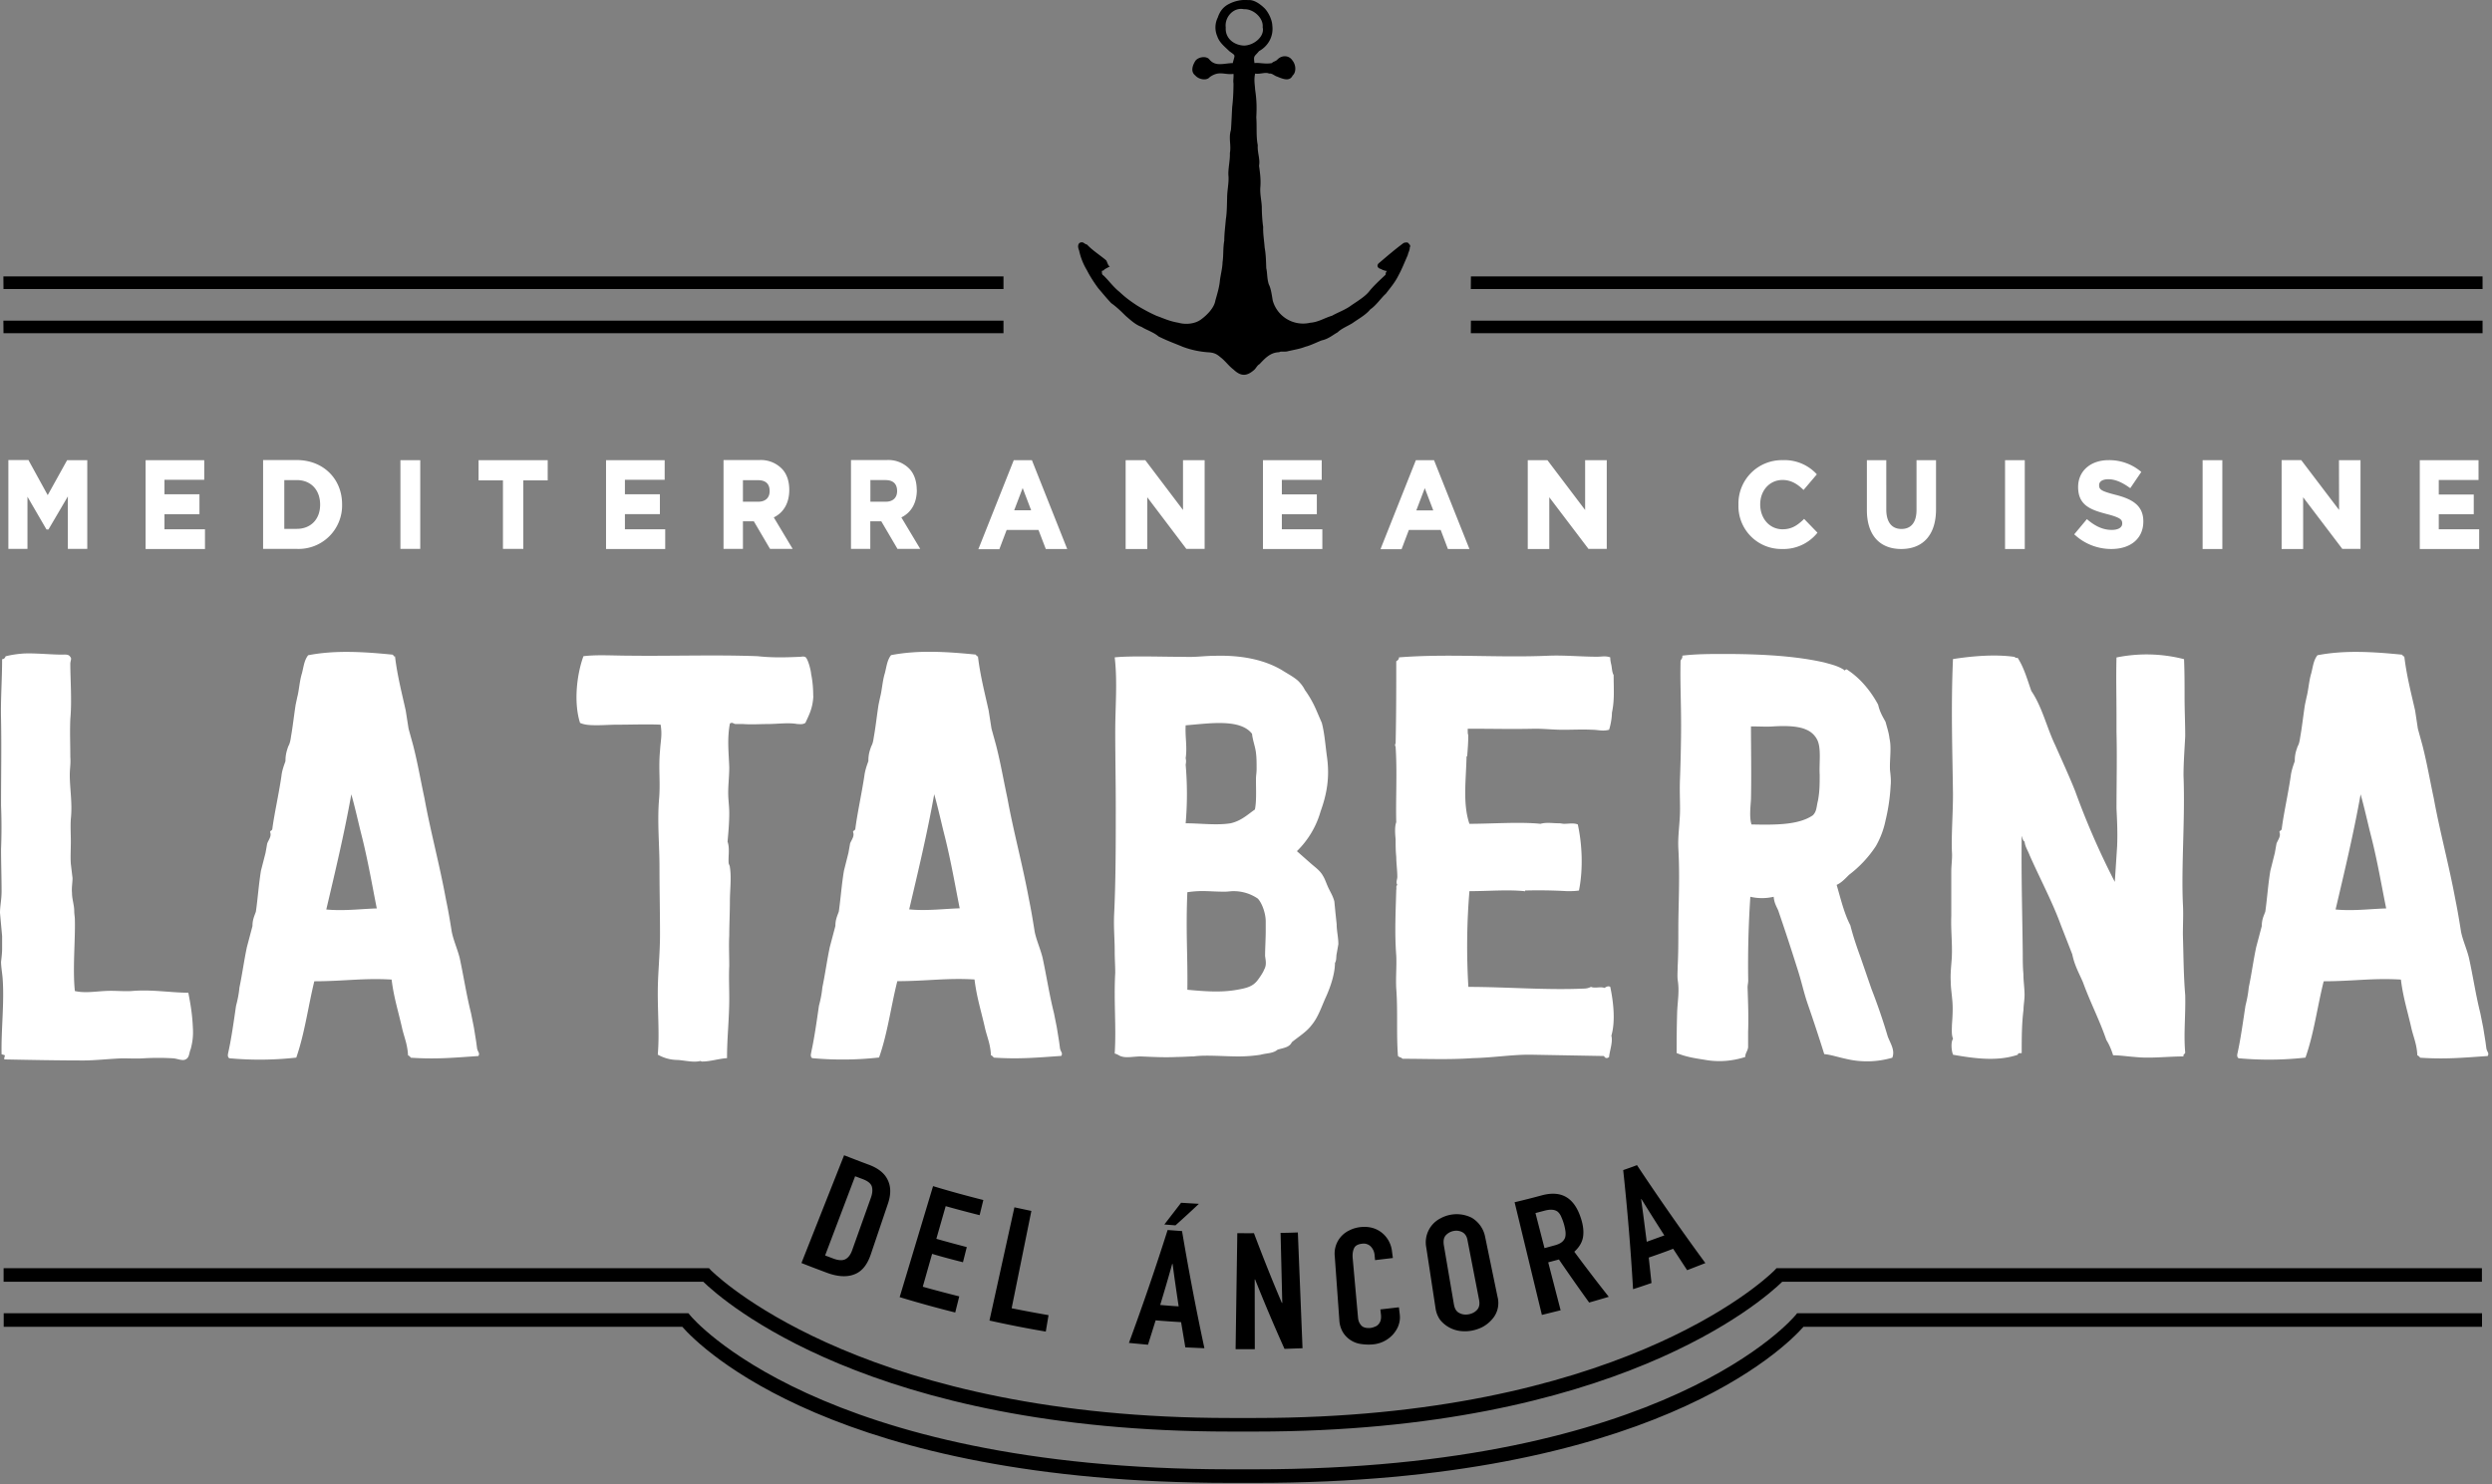 <svg xmlns="http://www.w3.org/2000/svg" width="235" height="140"><rect width="100%" height="100%" fill="#808080" stroke="none"/><g fill="none" fill-rule="evenodd"><path fill="#FFF" d="M17.98 98.95c-.16.38-.11.8-.48.97-.27.16-.75-.06-1.13-.1a23.2 23.2 0 0 0-2.89 0c-.64.04-1.29 0-1.93 0-1.23.04-2.57.2-3.69.2-2.36 0-4.92-.05-7.44-.1-.05-.06 0-.22.05-.38 0 0-.1-.05-.32-.1-.05-2.32.27-4.84.1-7.16C.21 91.8.1 91.15.1 90.72c.05-.43.1-.86.1-1.23v-1.2L0 86.1c0-.65.15-1.24.15-2.04 0-1.3-.05-2.64-.05-3.98a50.6 50.6 0 0 0 0-4.09c0-2.8.05-5.48 0-8.12-.05-1.88.1-3.76.1-5.7.17 0 .27-.1.33-.27.54-.14 1.1-.22 1.66-.26 1.07-.06 2.57.1 3.58.1.43 0 .7-.05.86.22.16.16 0 .37 0 .64 0 1.5.16 3.5 0 5.22-.05 1.24 0 2.36 0 3.6.05.6-.05 1.08-.05 1.67 0 1.3.26 2.7.1 4.14-.05.7 0 1.45 0 2.15 0 .8-.05 1.45 0 2.1l.16 1.34c0 .43-.1.91-.05 1.4 0 .6.21 1.13.21 1.72 0 .27.06.54.06.8.05 1.94-.22 4.63 0 6.73.9.21 1.87.05 2.78 0 .91-.06 1.77.05 2.57 0 1.87-.17 3.7.16 5.35.16.22 1.13.38 2.1.43 3.33.05.8-.05 1.4-.21 2m17.55-13.29c-.42-2.1-.8-4.35-1.39-6.72-.37-1.45-.64-2.74-1.01-4.03-.65 3.65-1.5 7.2-2.36 10.86 1.66.16 3.32-.06 4.76-.1Zm9.48 13.28c.05.27.27.38.1.65-2.3.16-4 .32-6.37.16-.05-.06-.1-.16-.26-.22-.06-1.02-.32-1.6-.54-2.47-.37-1.67-.8-2.96-1.01-4.68-2.63-.16-4.55.16-7.29.16-.58 2.37-.9 4.9-1.7 7.2a31 31 0 0 1-6.32.06c-.22-.16-.11-.43-.06-.7.27-1.23.49-2.8.7-4.25.16-.59.27-1.18.32-1.72.27-1.29.43-2.52.7-3.8l.53-2c0-.59.16-.9.32-1.35.16-1.07.27-2.58.48-3.87l.43-1.67.16-.9c.16-.39.43-.7.27-1.08.05-.17.16-.1.21-.27.17-1.35.6-3.23.86-5 .05-.49.22-.97.38-1.4 0-.6.1-.92.26-1.4.16-.27.22-.6.27-.97.16-.9.27-1.93.43-2.96l.16-.75c.16-.59.21-1.5.43-2.2.16-.6.21-1.24.59-1.72 2.51-.49 5.19-.33 7.92-.06.16 0 .1.22.27.16.21 1.78.64 3.45 1.01 5.11l.27 1.72.43 1.56c.43 1.67.7 3.28 1.07 5 .59 3.23 1.4 6.13 2.03 9.57.22 1.03.38 2 .54 3.01.16.81.53 1.62.75 2.48.37 1.72.64 3.5 1.07 5.21l.27 1.35.21 1.3.1.74h.01ZM76.7 65.66c-.06 1.13-.38 1.72-.75 2.52-.27.17-.49.11-.75.11-.86-.16-1.88 0-2.9 0-.69 0-1.39.06-2.19 0h-.75c-.27-.05-.27-.2-.53-.05-.27 1.45-.11 2.7-.06 4.14 0 .8-.1 1.61-.1 2.42 0 .6.1 1.23.1 1.88 0 1.02-.1 2-.16 2.7.22.63.06 1.33.1 1.98 0 .16.12.27.12.43.16 1.02 0 2.15 0 3.22 0 1.08-.06 2.15-.06 3.23-.05.91 0 1.83 0 2.85-.05 1.02 0 2.04 0 3.06 0 2-.21 3.66-.21 5.65-.8.05-1.55.32-2.36.32-.05 0-.1-.05-.16-.05-.64.16-1.44-.05-2.14-.1-.66 0-1.3-.18-1.87-.5.16-1.93 0-3.7 0-5.8 0-1.88.21-3.6.21-5.59 0-2.1-.05-4.14-.05-6.3 0-2.09-.21-4.19-.05-6.28.16-1.67-.06-3 .1-4.68.06-1.02.22-1.45.06-2.47-1.34-.06-2.68 0-4.13 0-.58 0-1.23.05-1.82.05-.58 0-1.17 0-1.65-.22-.6-1.88-.33-4.5.32-6.29 1.23-.16 2.89-.05 4.33-.05 3.86.05 8.2-.1 12.1.05 1.45.16 2.73.11 3.96.06.16 0 .32-.06.48 0 .27 0 .6 1.34.6 1.61.15.7.2 1.45.2 2.1m13.81 20c-.42-2.1-.8-4.35-1.39-6.72-.37-1.45-.64-2.74-1.01-4.03-.65 3.65-1.5 7.2-2.36 10.86 1.66.16 3.32-.06 4.76-.1Zm9.48 13.28c.05.27.27.38.1.65-2.3.16-4 .32-6.36.16-.06-.06-.11-.16-.27-.22-.05-1.02-.32-1.6-.54-2.47-.37-1.67-.8-2.96-1.01-4.68-2.63-.16-4.55.16-7.28.16-.6 2.37-.91 4.9-1.72 7.2a31 31 0 0 1-6.31.06c-.22-.16-.1-.43-.06-.7.27-1.23.49-2.8.7-4.25.16-.59.27-1.18.32-1.72.27-1.29.43-2.52.7-3.8l.53-2c0-.59.16-.9.32-1.35.16-1.07.27-2.58.49-3.87l.42-1.67.16-.9c.17-.39.43-.7.27-1.08.06-.17.16-.1.22-.27.16-1.35.58-3.23.85-5 .06-.49.22-.97.38-1.4 0-.6.1-.92.27-1.4.16-.27.2-.6.26-.97.16-.9.27-1.93.43-2.96l.16-.75c.16-.59.21-1.5.43-2.2.16-.6.21-1.24.59-1.72 2.51-.49 5.2-.33 7.92-.06.16 0 .1.22.27.16.21 1.78.64 3.45 1.01 5.11l.27 1.72.43 1.56c.43 1.67.7 3.28 1.07 5 .59 3.23 1.4 6.13 2.04 9.57.21 1.03.37 2 .53 3.01.16.81.54 1.62.75 2.48.37 1.72.64 3.5 1.07 5.21l.27 1.35.21 1.3.1.74h.01Zm19.38-12.04c0-.8-.38-1.78-.75-2.15a4.04 4.04 0 0 0-2.3-.7c-.27 0-.54.05-.8.05-1.5 0-2.1-.16-3.54.05-.16 3.71.05 6.2 0 9.2 1.71.16 3.21.27 4.7 0 .92-.16 1.5-.32 1.94-.92.16-.2.53-.75.59-.96.26-.43.16-.86.1-1.3 0-.7.06-1.6.06-2.4v-.87Zm-7.55-15.38c.05.16.05.38 0 .6a32 32 0 0 1 0 5.53c1.34 0 2.94.21 4.23 0 1.01-.22 1.66-.86 2.3-1.3.16-.8.1-1.82.1-2.84 0-.38.06-.6.06-.97 0-.6 0-1.02-.05-1.45-.06-.65-.32-1.24-.38-1.88-1.12-1.46-4.07-.97-6.26-.8-.06 1.12.16 2.03 0 3.11Zm-6.05 28.12c-.21-.05-.37-.22-.64-.27.16-2.53-.1-4.9.05-7.63 0-.65-.05-1.3-.05-2 0-1.12-.1-2.14-.06-3.38.16-3.23.16-6.56.16-10.22 0-2.36-.05-4.78-.05-7.15 0-2.36.22-4.68-.05-6.99 1.55-.16 4.39-.05 6.58-.05 1.02.05 1.93-.1 2.95-.1 2.46-.06 4.55.37 6.2 1.33.6.38 1.13.65 1.56 1.03.26.26.48.53.64.86a10 10 0 0 1 1.12 2l.48 1.11c.27 1.03.33 2.1.49 3.23.26 1.88 0 3.44-.6 5.1a8.51 8.51 0 0 1-2.24 3.77l1.28 1.13c.43.38.91.7 1.18 1.2.16.25.27.58.43.95.21.5.48.86.64 1.45l.1 1.03.12 1.13c0 .64.16 1.23.16 1.88l-.16.91c-.06.27 0 .6-.16.86 0 1.02-.43 2.31-.91 3.34-.38.86-.7 1.82-1.29 2.52-.48.65-1.28 1.13-1.87 1.62-.22.48-.75.53-1.34.7-.43.37-1.02.32-1.6.48-.65.1-1.34.16-2.1.16-1.33 0-3.1-.16-4.22 0-.48 0-.97.05-1.55.05-1.13.06-2.3 0-3.43-.05-.64 0-1.34.16-1.82 0Zm46.2-1.94c.15.6-.17 1.4-.22 2-.21.16-.38.1-.48-.1l-6.64-.12c-1.87-.05-3.64.27-5.73.32-2.35.16-4.33.06-6.63.06-.16-.17-.27-.1-.43-.27-.16-2.15 0-4.25-.16-6.35-.06-1.02.05-2.1 0-3.12-.16-2.1-.06-4.03 0-6.18.05-.22-.06-.32.1-.48-.16-.27 0-.49 0-.76 0-.64-.1-1.29-.1-1.88-.06-.6-.06-1.07-.06-1.67-.05-.48-.1-1.18.06-1.6-.06-2.1.1-4.74-.06-7.1 0-.06 0-.06-.05-.1v-.18h.05c.06-2.63.06-5.43.06-7.8.16-.1.26-.2.26-.37 4.71-.37 9.42.06 14.19-.16 1.5-.05 3 .1 4.5.1.42 0 .8-.1 1.23.06 0 .27.05.5.1.7.06.27.06.7.22.97 0 1.34.1 2.31-.16 3.55 0 .43-.11 1.13-.27 1.61-.59.16-1.07 0-1.55 0-1.02-.05-1.77 0-2.79 0-.9 0-1.76-.1-2.62-.1-2.09.05-4.17 0-6.37 0 0 .32 0 .53.05.58v.11c0 .65-.05 1.24-.1 1.88l-.06.06c-.05 2.2-.37 4.46.27 6.34 2.09 0 4.77-.2 6.7 0 .58-.16 1.12-.05 1.76-.05.16 0 .32.05.48.05.38 0 .91-.1 1.28.06.38 1.72.54 4.08.11 6.23-.37.06-.75.06-1.12.06a47.56 47.56 0 0 0-3.96-.06c0 .06 0 .11-.06.06-1.66-.16-3.31 0-5.19 0-.25 3-.28 6.02-.1 9.03 3.47 0 7.43.32 10.86.16.27 0 .48-.05.7-.16.37.16.9-.05 1.28.1.22-.15.38-.2.54-.1.26 1.24.53 3.17.1 4.62m13.22-19.94c2.3.05 4.45.05 5.78-.86.38-.38.33-.76.49-1.4.16-.86.16-1.56.16-2.42-.06-1.13.16-2.48-.22-3.28a2 2 0 0 0-1.02-.97c-.8-.38-2.08-.38-3.1-.32-.59.05-1.44 0-2.14 0 0 2 .05 4.68 0 6.88-.05.8-.16 1.72.05 2.37Zm-7.06 21.56c0-1.08 0-2.26.05-3.93.05-1.02.22-1.93.05-2.96-.05-.43 0-.9 0-1.34.06-1.13.06-2.3.06-3.55 0-2.2.16-4.73 0-7.53-.06-1.23.16-2.42.16-3.7 0-1.03-.05-1.83 0-2.96.05-1.45.1-3.18.1-4.95 0-2.3-.1-3.98-.05-6.08.06-.16.22-.26.16-.48 1.23-.16 2.68-.16 3.96-.16 3.22 0 6.64.16 9.43.8.8.22 1.28.33 1.87.7.05.17.16-.16.32 0 1.23.81 2.2 2 2.89 3.28.16.7.43 1.13.7 1.62.16.6.32 1.07.37 1.56.21.91 0 2 .05 3 .06.5.11.98.06 1.46a17.9 17.9 0 0 1-.48 3.28 8.16 8.16 0 0 1-.91 2.42 10.9 10.9 0 0 1-2.52 2.7c-.37.36-.7.74-1.18.96.38 1.3.7 2.68 1.29 3.81.26 1.02.59 2 .96 3.01l1.02 2.96c.58 1.49 1.1 3 1.55 4.52.27.7.7 1.3.43 2a8.52 8.52 0 0 1-4.4.1c-.8-.17-1.38-.38-2.02-.44a166.7 166.7 0 0 0-1.56-4.73c-.37-1.07-.59-2.15-.96-3.28a218.1 218.1 0 0 0-1.82-5.54c-.16-.37-.38-.7-.43-1.29a4.8 4.8 0 0 1-2.2 0 96.14 96.14 0 0 0-.2 7.9c0 .22-.06.44-.06.65.05 1.46.1 2.85.05 4.2v1.45c-.05.38-.27.54-.27.91-1.23.4-2.53.5-3.8.27-1.01-.16-1.76-.27-2.67-.64Zm47.96-.06c0 .16-.22.16-.16.38-1.55 0-3.1.21-4.6.05-.7-.05-1.4-.16-2.04-.16-.15-.5-.36-1-.64-1.45-.64-1.88-1.5-3.5-2.2-5.43-.37-.86-.8-1.6-1.01-2.64l-1.07-2.74c-.8-2.2-1.93-4.3-2.95-6.6-.16-.44-.43-.8-.48-1.3-.16-.05-.21-.38-.27-.54-.05 3.87.06 7.37.1 11.08 0 .64 0 1.3.06 1.93 0 .7.11 1.35.11 2 0 .48-.1.96-.1 1.4-.17 1.34-.17 2.73-.17 4.08-.21.05-.32-.06-.37.16-1.88.64-4.02.37-6.1 0-.17-.38-.22-1.24 0-1.5-.17-.38-.11-.92-.11-1.3.05-.7.1-1.45.05-2.15s-.16-1.34-.16-1.93c-.05-.8.05-1.5.1-2.32.06-1.34-.1-2.47-.05-3.92v-4.14c0-.65.11-1.3.06-1.88-.06-1.72.1-3.55.1-5.43-.05-4.1-.2-8.18 0-12.75 1.72-.27 3.97-.48 5.84-.2.05.15.1.04.27.1.59.91.9 2.04 1.28 3.11 1.02 1.5 1.45 3.44 2.25 5.11.64 1.45 1.29 2.85 1.87 4.3a73.13 73.13 0 0 0 3.75 8.6l.22-3.38c.05-1.24 0-2.3-.06-3.55 0-2.37.06-4.79 0-7.2V67.6c0-2.1-.05-3.65 0-5.59a14.2 14.2 0 0 1 6.37.16c.05 1.24.05 2.37.05 3.6 0 1.24.06 2.42.06 3.66-.06 1.24-.16 2.48-.16 3.71.16 4.1-.22 8.44-.06 12.1.06.91 0 1.88 0 2.9.06 1.88.06 3.82.22 5.7.05 1.88-.16 3.66 0 5.43m18.95-13.6c-.43-2.1-.8-4.35-1.4-6.72-.37-1.45-.64-2.74-1.01-4.03-.65 3.65-1.5 7.2-2.36 10.86 1.66.16 3.32-.06 4.77-.1Zm9.47 13.28c.05.27.27.38.1.65-2.3.16-4 .32-6.36.16-.06-.06-.11-.16-.27-.22-.05-1.02-.32-1.6-.54-2.47-.37-1.67-.8-2.96-1.01-4.68-2.63-.16-4.55.16-7.28.16-.6 2.37-.91 4.9-1.72 7.2a31 31 0 0 1-6.31.06c-.22-.16-.1-.43-.05-.7.26-1.23.48-2.8.7-4.25.15-.59.26-1.18.31-1.72.27-1.29.43-2.52.7-3.8l.53-2c0-.59.16-.9.33-1.35.16-1.07.26-2.58.48-3.87l.42-1.67.16-.9c.17-.39.43-.7.27-1.08.06-.17.16-.1.22-.27.16-1.35.59-3.23.85-5 .06-.49.22-.97.38-1.4 0-.6.1-.92.27-1.4.16-.27.2-.6.26-.97.16-.9.27-1.93.43-2.96l.16-.75c.16-.59.22-1.5.43-2.2.16-.6.21-1.24.59-1.72 2.52-.49 5.2-.33 7.92-.06.16 0 .1.22.27.16.21 1.78.64 3.45 1.02 5.11l.26 1.72.43 1.56c.43 1.67.7 3.28 1.07 5 .59 3.23 1.4 6.13 2.04 9.57.21 1.03.37 2 .53 3.01.16.81.54 1.62.75 2.48.38 1.72.64 3.5 1.07 5.21l.27 1.35.21 1.3.1.74h.01Z"/><path fill="#000" d="M117.7.01c.57-.06 1.17.4 1.56.78.38.4.7 1.1.72 1.61.13 1-.36 1.93-1.25 2.42-.44.54-.54.4-.43 1.13.49-.06.99.12 1.64 0 .15-.16.28-.13.49-.3.43-.48 1.13-.46 1.46.07.33.4.36 1.1.01 1.4-.27.56-.84.37-1.47.1-.24-.06-.47-.33-.75-.28-.34-.17-.83.08-1.32 0-.13.61-.02 1.06 0 1.5.15 1.03.16 1.68.11 2.63.07.91-.03 1.78.14 2.63-.05.7.24 1.3.12 1.93.1.72.17 1.28.13 1.93-.07.7.1 1.3.13 1.95 0 .64.05 1.36.13 1.91-.03.55.1 1.34.14 1.94.12.64.13 1.33.15 1.93.11.47.06.97.24 1.53.2.38.27.93.37 1.52a2.97 2.97 0 0 0 3.54 2.1c.78-.06 1.31-.44 2.05-.66.62-.35 1.27-.56 1.85-1 .67-.45 1.28-.83 1.65-1.29.41-.52.96-1.02 1.5-1.53.1-.02.01-.27.19-.4-.2-.02-.4-.08-.57-.19-.37-.08-.44-.39-.14-.6.67-.57 1.47-1.26 2.27-1.85.09-.04.3-.08.41-.03.1.12.3.26.18.43-.02.34-.13.43-.2.75-.3.67-.54 1.3-.89 1.94-.33.66-.77 1.16-1.18 1.7-.4.34-.92 1.12-1.45 1.46-.45.55-1.12.9-1.68 1.3-.5.31-1.04.51-1.42.88-.4.21-.85.62-1.48.75-.32.11-1.12.51-1.55.6-.5.2-.97.27-1.63.42-.33.1-.71-.02-.84.1-.81.01-1.33.56-1.85 1.12-.21.11-.29.32-.48.52-.67.6-1.23.7-1.97 0-.48-.36-.8-.85-1.28-1.2-.34-.3-.63-.4-1.06-.43a8.49 8.49 0 0 1-2.45-.52c-.66-.28-1.45-.56-2.29-.98-.46-.4-1.17-.62-1.6-.9-.57-.2-1.02-.63-1.5-1.04-.47-.47-.87-.85-1.36-1.2-.44-.46-.83-.95-1.22-1.4-.4-.54-.8-1.16-1.07-1.7a6.04 6.04 0 0 1-.74-1.87c-.12-.28-.14-.57.06-.72.37-.15.38.1.69.17.5.54 1.23 1 1.8 1.48.1.13.18.54.35.58-.17.1-.36.18-.53.3-.07.1-.02.05-.24.13.07.07-.06.3.18.43.5.48.91 1.07 1.5 1.54.56.53 1 .85 1.65 1.28.6.37 1.3.74 1.85.98.68.24 1.18.5 2.06.65.7.2 1.6.11 2.17-.34.49-.36 1.2-1.05 1.31-1.75.17-.6.36-1.22.42-1.8.05-.54.25-1.24.26-1.83.1-.64.03-1.3.16-2.02 0-.63.09-1.3.15-2.02.1-.6.1-1.33.12-2 0-.74.17-1.37.13-2.05-.07-.64.16-1.47.13-2.18.14-.8-.14-1.4.1-2.2.05-.64.08-1.53.12-2.18.09-.72.12-1.58.12-2.2-.05-.3.03-.55 0-.9-.88.11-1.33-.34-2.24.3-.28.36-1.02.24-1.36-.15-.47-.36-.26-.96 0-1.37.2-.32.9-.52 1.28-.2.59.78 1.36.42 2.25.4.22-.87.3-.65-.33-1.13-.4-.4-.93-.79-1.13-1.4a2.1 2.1 0 0 1 .05-1.77c.22-.66.58-1.05 1.1-1.3.54-.27 1.15-.4 1.76-.34Zm-2.11 2.58c-.07 1.02.77 1.68 1.74 1.71.96-.03 1.95-.89 1.74-1.73.1-.86-.87-1.75-1.76-1.7-.99-.22-1.85.76-1.72 1.72ZM75.58 119.12l4.02-10.16c.77.3 1.54.6 2.3.88.9.33 1.5.8 1.8 1.42.32.63.33 1.37.05 2.22l-1.64 4.85c-.33.97-.84 1.6-1.54 1.86-.7.28-1.58.23-2.6-.15-.8-.3-1.6-.6-2.4-.92m5.07-8.18-2.83 7.47.79.3c.47.17.85.2 1.13.05.27-.14.49-.43.64-.87l1.77-4.96c.14-.4.16-.75.07-1.04-.1-.28-.38-.5-.85-.68l-.72-.27m4.2 11.4 3.15-10.47c1.57.48 3.16.91 4.74 1.31l-.35 1.43c-1.07-.27-2.14-.55-3.2-.85l-.88 3.08c.95.27 1.91.53 2.87.78l-.36 1.43c-.98-.25-1.95-.5-2.91-.79l-.88 3.1c1.14.32 2.29.62 3.44.91l-.38 1.52c-1.76-.44-3.5-.92-5.24-1.45m8.47 2.2 2.35-10.67 1.6.34-1.86 9.18c1.15.23 2.32.45 3.48.65l-.26 1.55c-1.78-.3-3.55-.65-5.31-1.04m16.49-9.06 1.58-2.05 1.68.1c-.72.68-1.46 1.36-2.21 2.03l-1.05-.08m-3.34 11.17c1.3-3.53 2.52-7.09 3.65-10.65l1.36.1c.62 3.68 1.32 7.37 2.11 11.05l-1.8-.08-.4-2.38c-.8-.05-1.6-.1-2.4-.17l-.72 2.3-1.8-.17m4.69-3.45c-.2-1.34-.4-2.68-.57-4h-.04c-.36 1.3-.74 2.58-1.13 3.87.58.05 1.16.1 1.74.13m5.37 4.03.16-10.93c.53 0 1.05.01 1.57 0 .83 2.2 1.7 4.4 2.63 6.57h.04l-.16-6.6c.54 0 1.09-.02 1.63-.04l.44 10.92-1.7.06a162.5 162.5 0 0 1-2.77-6.54h-.04l.01 6.57h-1.8m15.39-3.95.08.67c.04.33.01.66-.1.98-.1.32-.28.6-.5.87-.5.57-1.2.92-1.95.98-.34.03-.7.02-1.05-.03a2.39 2.39 0 0 1-1.74-1.08 2.5 2.5 0 0 1-.36-1.2l-.43-6a2.41 2.41 0 0 1 1.41-2.46c.31-.16.67-.26 1.06-.3.77-.07 1.41.1 1.95.52.56.44.91 1.09.98 1.8l.08.6-1.68.2-.05-.53a1.3 1.3 0 0 0-.36-.76c-.2-.2-.5-.3-.79-.26-.4.04-.67.18-.78.43-.12.26-.16.56-.13.93l.5 5.57c.02.32.12.57.3.77.17.2.46.28.87.25.12-.02.24-.04.37-.1.13-.04.25-.1.35-.2.1-.1.18-.22.23-.37.05-.15.07-.33.05-.55l-.06-.53 1.75-.2m2.58-5.64a2.54 2.54 0 0 1 1.36-2.76 3.17 3.17 0 0 1 2.92-.05 2.68 2.68 0 0 1 1.27 1.8l1.17 5.66c.2.76 0 1.57-.53 2.14-.24.28-.53.51-.87.7-.66.34-1.41.48-2.15.38a2.9 2.9 0 0 1-1.86-1.04 2.5 2.5 0 0 1-.44-1.13l-.87-5.7m2.62 5.42c.07.37.23.63.5.76.26.14.56.18.88.12.32-.06.59-.2.79-.42.2-.22.26-.5.2-.89l-1.1-5.67c-.06-.37-.23-.62-.48-.76a1.23 1.23 0 0 0-.83-.12c-.3.06-.54.2-.73.4-.2.22-.25.51-.2.9l.97 5.7m8.28.91-2.57-10.62c.86-.2 1.72-.42 2.57-.65 1.87-.5 3.1.23 3.72 2.28.19.62.24 1.17.16 1.67-.09.5-.36.95-.82 1.37a165.3 165.3 0 0 0 3.25 4.25 126 126 0 0 1-1.85.54c-.97-1.34-1.92-2.7-2.85-4.06l-1.01.27 1.17 4.52-1.77.44m-.6-9.6.85 3.3.95-.26c.3-.08.52-.18.67-.3a.96.96 0 0 0 .32-.43c.05-.16.06-.35.04-.56-.06-.48-.2-.95-.4-1.4-.08-.2-.2-.36-.33-.48-.28-.22-.7-.25-1.26-.1l-.84.22m9.2 7.18c-.22-3.76-.53-7.5-.93-11.23.43-.15.87-.3 1.3-.47 2.07 3.12 4.22 6.2 6.45 9.24l-1.72.67-1.32-2.02c-.77.3-1.54.57-2.3.83l.26 2.4c-.58.2-1.16.4-1.74.58m2.95-5.07c-.73-1.14-1.45-2.28-2.16-3.43h-.03c.19 1.35.36 2.7.53 4.03l1.66-.6M.33 27.26h94.3v-1.19H.32l.01 1.2Zm138.37 4.17h95.41v-1.19h-95.4l-.01 1.2Zm-138.37 0h94.3v-1.19H.32l.01 1.2Zm138.37-4.17h95.41v-1.19h-95.4l-.01 1.2Z"/><path fill="#FFF" d="m4.5 46.7-1.78-3.24-.03-.07H.79v8.38h1.8v-4.92l1.76 3.03.04.06h.18l1.83-3.12v4.95h1.83V43.4h-1.9L4.5 46.7Zm11.01 1.8h3.3v-1.88h-3.3v-1.37h3.75V43.4h-5.53v8.38h5.6v-1.86h-3.82V48.5Zm11.3-3.22h1.18c1.32 0 2.2.92 2.2 2.32 0 1.37-.88 2.28-2.2 2.28h-1.18v-4.6Zm1.17-1.89h-3.17v8.38h3.17a4.1 4.1 0 0 0 4.28-4.2c0-2.43-1.8-4.18-4.28-4.18Zm9.78 8.38h1.87V43.4h-1.87v8.38Zm7.37-6.46h2.3v6.46h1.92v-6.46h2.3V43.4h-6.52v1.92Zm13.8 3.18h3.3v-1.87h-3.3v-1.37h3.75V43.4h-5.53v8.38h5.58v-1.86h-3.8V48.5Zm11.13-3.2h1.42c.5 0 1.1.16 1.1 1.03 0 .63-.4 1-1.07 1h-1.45V45.3Zm4.37.91c0-.8-.22-1.47-.65-1.94a2.77 2.77 0 0 0-2.16-.87h-3.39v8.38h1.83v-2.6h1.03l1.49 2.54.04.06h2.13l-1.78-2.97c.94-.46 1.46-1.37 1.46-2.6Zm7.64-.92h1.43c.5 0 1.1.17 1.1 1.04 0 .63-.4 1-1.07 1h-1.45V45.3h-.01Zm4.38.92c0-.8-.23-1.47-.65-1.94a2.77 2.77 0 0 0-2.17-.87h-3.38v8.38h1.82v-2.6h1.04l1.49 2.54.03.06h2.15L85 48.8c.94-.46 1.46-1.37 1.46-2.6h-.01Zm10.8 1.93h-1.61l.8-2.1.8 2.1h.01ZM95.6 43.4l-3.26 8.2-.08.2h1.98l.69-1.82h3l.69 1.8h2.02l-3.33-8.38H95.6Zm15.96 4.7-3.52-4.65-.04-.05h-1.85v8.38h2.04V46.9l3.64 4.81.04.06h1.73V43.4h-2.04v4.7Zm9.32.4h3.3v-1.87h-3.3v-1.37h3.76V43.4h-5.54v8.38h5.6v-1.86h-3.82V48.5Zm14.28-.36h-1.6l.8-2.1.8 2.1Zm-1.64-4.74-3.26 8.2-.07.2h1.98l.69-1.82h3l.68 1.8h2.03l-3.34-8.38h-1.71Zm15.96 4.7-3.52-4.65-.04-.05h-1.85v8.38h2.03V46.9l3.65 4.81.04.06h1.73V43.4h-2.04v4.7Zm20.55.94c-.6.56-1.12.88-1.94.88-1.2 0-2.1-1-2.1-2.35 0-1.32.9-2.3 2.1-2.3.67 0 1.25.25 1.88.84l.11.1 1.25-1.47-.08-.09a4.12 4.12 0 0 0-3.14-1.25 4.09 4.09 0 0 0-4.17 4.2v.01a4.04 4.04 0 0 0 4.1 4.17 4.1 4.1 0 0 0 3.27-1.44l.08-.1-1.26-1.3-.1.1Zm10.7-.93c0 1.14-.5 1.78-1.42 1.78-.92 0-1.43-.65-1.43-1.84V43.4h-1.83v4.7c0 2.34 1.18 3.68 3.24 3.68 2.08 0 3.28-1.36 3.28-3.74V43.4h-1.84v4.71Zm8.35 3.67h1.86V43.4h-1.86v8.38Zm10.46-5.1c-1.4-.36-1.59-.5-1.59-.93 0-.34.33-.55.87-.55.59 0 1.23.25 1.95.76l.12.08 1.04-1.53-.1-.08a4.63 4.63 0 0 0-2.99-1.03c-1.7 0-2.87 1.03-2.87 2.53 0 1.72 1.16 2.15 2.69 2.55 1.37.35 1.47.56 1.47.9 0 .37-.37.6-.99.6-.77 0-1.48-.3-2.24-.93l-.1-.09-1.2 1.44.1.08c.93.84 2.14 1.3 3.4 1.3 1.84 0 3.02-1 3.02-2.6 0-1.5-1.03-2.1-2.58-2.5m8.17 5.1h1.86V43.4h-1.86v8.38Zm12.87-3.68-3.53-4.65-.04-.05h-1.85v8.38h2.03V46.9l3.65 4.81.04.06h1.72V43.4h-2.03l.01 4.7Zm9.4 1.82V48.5h3.3v-1.86h-3.3v-1.37h3.75V43.4h-5.54v8.38h5.6v-1.86h-3.81Z"/><path fill="#000" d="m64.92 123.86.2.24c.12.15 12.12 14.48 50.88 14.48h2.4c38.75 0 50.75-14.33 50.87-14.48h.01l.19-.24h64.59v1.28h-63.99c-1.76 2-14.5 14.72-51.66 14.72h-2.4c-37.17 0-49.91-12.72-51.67-14.72H.35v-1.28h64.57Zm1.94-4.25.19.2.02.03.06.05c1.18 1.13 15.1 13.85 48.87 13.85h2.4c33.77 0 47.69-12.7 48.86-13.85l.06-.05c0-.02.02-.02.02-.03l.19-.2h66.52v1.28h-65.98c-1.85 1.8-15.77 14.13-49.67 14.13H116c-33.91 0-47.83-12.33-49.68-14.13H.34v-1.28h66.52Z"/></g></svg>